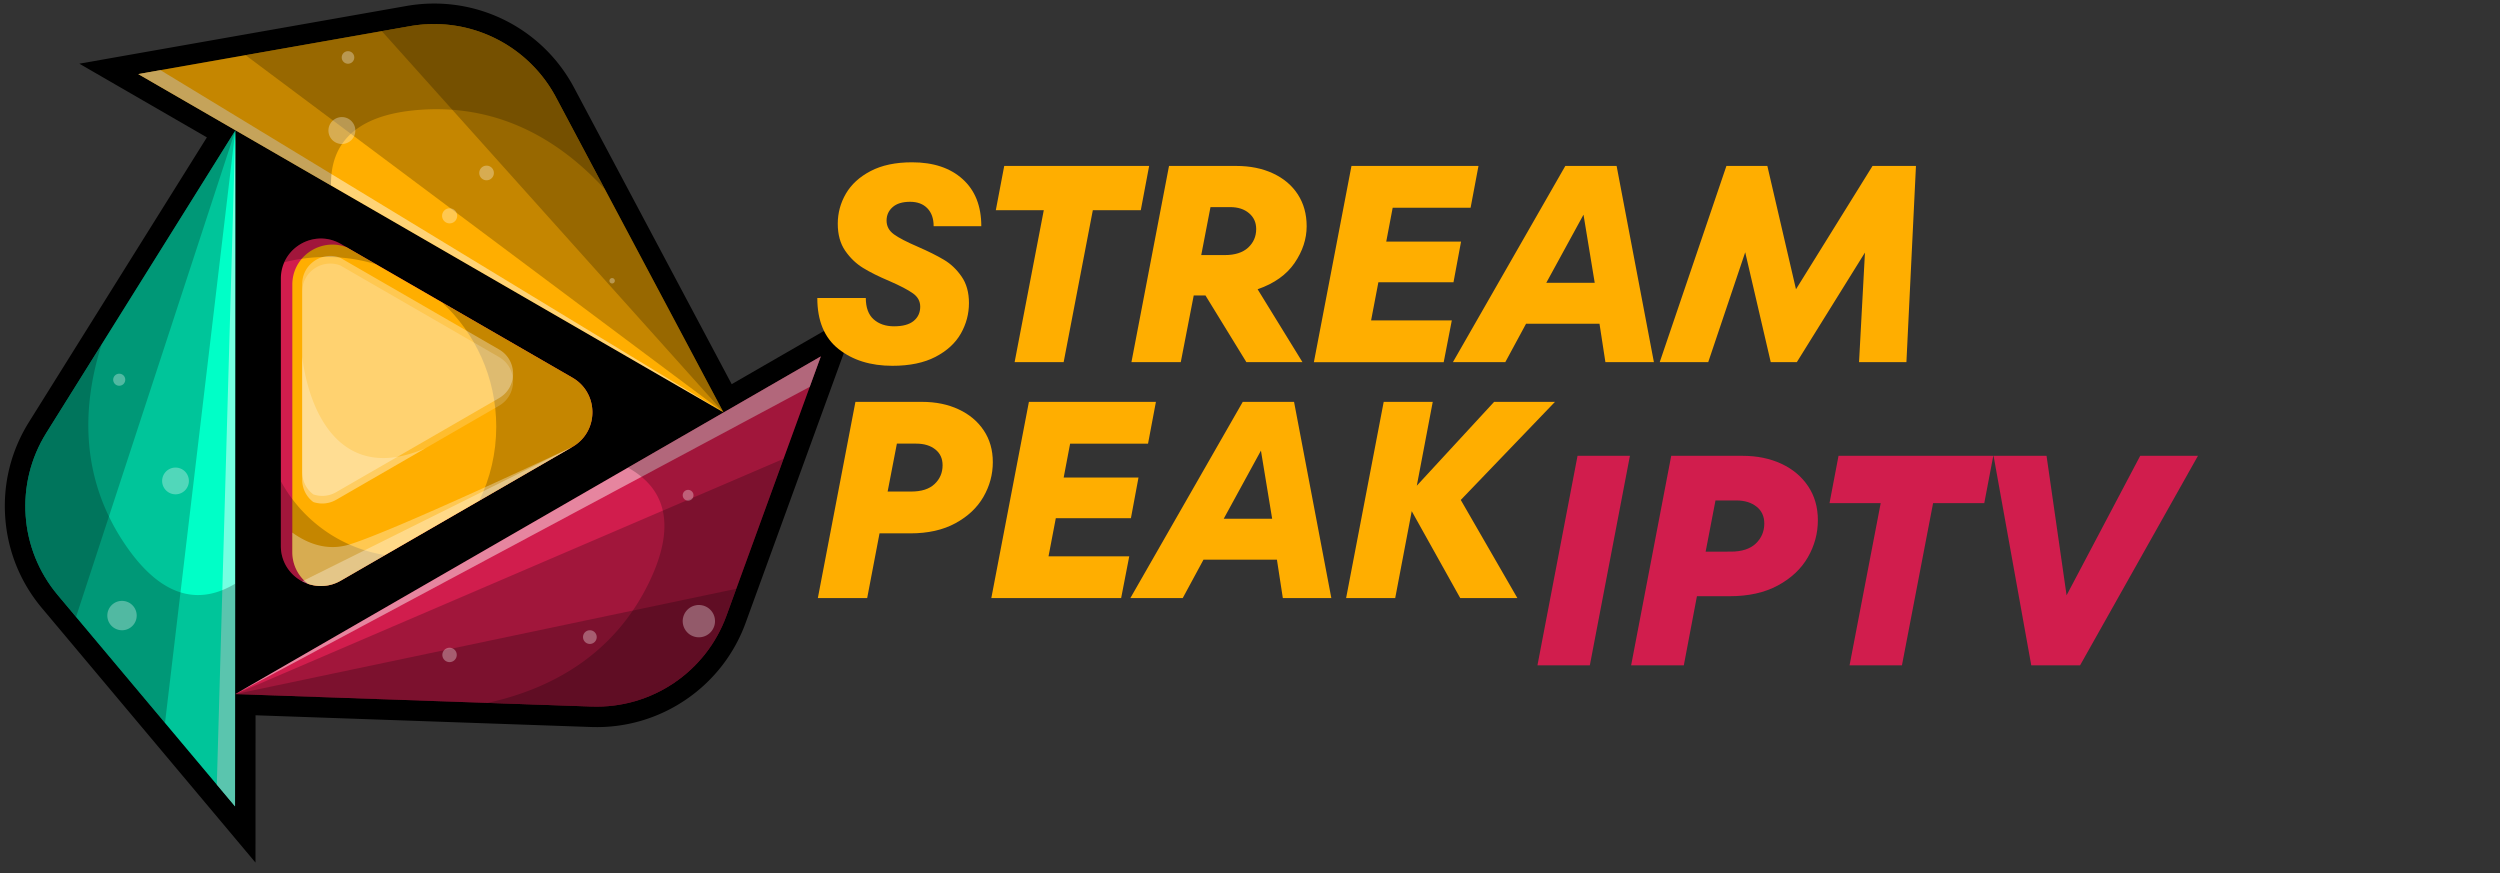 <svg xmlns="http://www.w3.org/2000/svg" width="873" viewBox="0 0 654.75 228.75" height="305" version="1.0"><rect x="0" y="0" width="654.75" height="228.75" fill="#333333" stroke="none"/><defs><clipPath id="i"><path d="M.043 144H8v9H.043Zm0 0"/></clipPath><clipPath id="n"><path d="M0 0h34v40H0z"/></clipPath><clipPath id="o"><path d="M1 .258h32.71V39H1Zm0 0"/></clipPath><clipPath id="e"><path d="M.313.332H25V8H.312Zm0 0"/></clipPath><clipPath id="f"><path d="M41 17h40.582v52.375H41Zm0 0"/></clipPath><clipPath id="d"><path d="M0 0h82v70H0z"/></clipPath><clipPath id="h"><path d="M0 0h160v161H0z"/></clipPath><clipPath id="b"><path d="M1 0h224.734v226H1Zm0 0"/></clipPath><clipPath id="j"><path d="M150 145h9.469v9H150Zm0 0"/></clipPath><clipPath id="k"><path d="M87 156h5v4.57h-5Zm0 0"/></clipPath><clipPath id="l"><path d="M61 .188h4V4h-4Zm0 0"/></clipPath><mask id="g"><g filter="url(#a)"><path fill-opacity=".32" d="M-65.475-22.875h785.7v274.5h-785.7z"/></g></mask><mask id="m"><g filter="url(#a)"><path fill-opacity=".77" d="M-65.475-22.875h785.7v274.5h-785.7z"/></g></mask><mask id="c"><g filter="url(#a)"><path fill-opacity=".23" d="M-65.475-22.875h785.7v274.5h-785.7z"/></g></mask><filter x="0%" y="0%" width="100%" height="100%" id="a"><feColorMatrix values="0 0 0 0 1 0 0 0 0 1 0 0 0 0 1 0 0 0 1 0" color-interpolation-filters="sRGB"/></filter></defs><path d="M189.465 107.977 61.637 34.172v147.61Zm0 0"/><path fill="#d11d4d" d="m149.91 117.043-20.289 11.715-17.773 10.262-22.578 13.035c-2.801 1.617-5.883 1.777-8.57.86a10.279 10.279 0 0 1-1.555-.665c-2.985-1.578-5.215-4.566-5.547-8.3a11.16 11.16 0 0 1-.04-.962V72.965c0-7.086 6.739-11.836 13.114-10.149.879.235 1.754.59 2.598 1.079 0 0 .003.003.011.003l1.512.875 3.55 2.047 55.567 32.086c6.985 4.028 6.985 14.106 0 18.137Zm0 0"/><path fill="#ffae00" d="M149.91 117.043s-.004 0-.012.004l-20.277 11.715-17.773 10.258-22.578 13.035c-2.801 1.62-5.883 1.777-8.57.863a10.322 10.322 0 0 1-4.098-7.379 11.153 11.153 0 0 1-.043-.96V74.55c0-7.086 6.738-11.832 13.113-10.149.375.102.75.223 1.121.371l3.547 2.047 55.57 32.086c6.985 4.028 6.985 14.11 0 18.137Zm0 0"/><g clip-path="url(#b)"><path d="m191.629 100.613-41.277-77.64A41.448 41.448 0 0 0 113.684.93c-2.414 0-4.848.215-7.23.632L20.776 16.677 54.18 35.98 7.578 110.547c-4.676 7.492-6.828 16.105-6.21 24.914.616 8.809 3.94 17.039 9.62 23.805l55.926 66.644.016-38.578 87.875 3.07a41.358 41.358 0 0 0 25.258-7.469 41.346 41.346 0 0 0 15.23-19.84l29.75-81.75ZM66.938 172.527l.058-129.14 111.805 64.62Zm0 0"/></g><path fill="#ffae00" d="m145.613 25.496 43.852 82.48-.008-.003-153.242-88.57 5.8-1.024 65.368-11.527a36.168 36.168 0 0 1 38.23 18.644Zm0 0"/><path fill="#d11d4d" d="m214.969 93.344-2.903 7.969-21.812 59.945c-5.36 14.73-19.598 24.332-35.262 23.785l-93.355-3.262.015-.011Zm0 0"/><path fill="#00ffc7" d="m61.633 34.172-.051 118.707-.027 58.3-4.77-5.683-13.57-16.172-23.293-27.758-4.824-5.75c-10.075-12.004-11.274-29.132-2.97-42.43L26.606 90.23Zm0 0"/><path d="M61.633 34.172 43.215 189.324 19.922 161.57l-4.824-5.75c-10.075-12.007-11.274-29.136-2.97-42.43Zm0 0" fill-opacity=".23"/><path d="M61.633 34.172 19.922 161.566l-4.824-5.75c-10.075-12.004-11.274-29.132-2.97-42.43ZM189.465 107.977 64.312 14.445l35.684-6.297 7.39-1.304c15.438-2.719 30.868 4.804 38.227 18.648Zm0 0" fill-opacity=".23"/><path d="M189.465 107.977 99.996 8.152l7.39-1.304c15.438-2.723 30.868 4.804 38.227 18.648ZM61.633 181.781l143.574-61.625-12.39 34.055-2.567 7.05c-5.363 14.731-19.598 24.333-35.262 23.786Zm0 0" fill-opacity=".23"/><path d="m61.633 181.781 131.183-27.574-2.566 7.05c-5.363 14.731-19.598 24.333-35.262 23.786Zm0 0" fill-opacity=".23"/><path fill="#fff" d="m189.465 107.973-.008-.004L36.215 19.402l5.805-1.027ZM61.633 34.172l-.078 177.008-4.77-5.684ZM214.969 93.344l-2.903 7.969-150.43 80.468.016-.011Zm0 0" fill-opacity=".46"/><g mask="url(#c)"><g clip-path="url(#d)" transform="translate(74 62)"><g clip-path="url(#e)"><path d="M11.527 5.305c4.528 0 8.895.68 13.008 1.937L20.344 4.82 15.28 1.898c-.008 0-.011-.003-.011-.003A10.74 10.74 0 0 0 12.672.816C7.692-.504 2.488 2.113.449 6.7a44.443 44.443 0 0 1 11.078-1.394Zm0 0"/></g><g clip-path="url(#f)"><path d="M75.91 36.906 41.785 17.203c8.723 8.113 14.18 19.692 14.18 32.543 0 6.95-1.594 13.516-4.434 19.375l4.09-2.36 20.285-11.714c6.989-4.035 6.989-14.113.004-18.14Zm0 0"/></g></g></g><path d="M73.555 126.027v16.961c0 .325.015.645.043.961.66 7.488 8.968 11.973 15.668 8.106l11.582-6.684c-11.805-1.879-21.79-9.219-27.293-19.344ZM61.582 152.879l-.027 58.3-4.77-5.683-13.57-16.172-23.293-27.758-4.824-5.75c-10.075-12.004-11.274-29.132-2.97-42.43L26.606 90.23c-4.933 15.524-6.003 34.524 6.239 52.48 10.078 14.782 20.097 15.352 28.738 10.169ZM86.691 48.574 36.215 19.402l7.3-1.289 20.797-3.668 35.684-6.297 7.39-1.304c15.438-2.719 30.868 4.804 38.227 18.648l12.82 24.113c-10.976-12.03-26.898-22.46-48.57-20.835-17.84 1.335-23.343 9.73-23.172 19.804ZM164.465 122.473l50.504-29.13-2.535 6.97-7.223 19.84-12.39 34.054-2.567 7.05a36.185 36.185 0 0 1-35.266 23.786l-27.293-.957c15.91-3.488 32.903-12.063 42.336-31.645 7.762-16.117 3.242-25.082-5.566-29.968Zm0 0" fill-opacity=".23"/><path fill="#fff" d="m149.91 117.043-20.289 11.715-17.773 10.262-22.578 13.035c-3.36 1.941-7.122 1.78-10.125.195Zm0 0" fill-opacity=".32"/><path fill="#fff" d="m130.695 106.266-2.394 1.382-11.863 6.848-12.493 7.215-15.867 9.16a7.277 7.277 0 0 1-6.023.606 7.26 7.26 0 0 1-2.88-5.188 7.68 7.68 0 0 1-.03-.676v-49.21c0-4.981 4.734-8.321 9.218-7.133.262.07.524.152.785.257l2.493 1.442 39.054 22.547c4.91 2.832 4.91 9.914 0 12.75Zm0 0" fill-opacity=".18"/><path fill="#fff" d="m130.7 104.266-14.262 8.234-12.493 7.215-15.867 9.16a7.268 7.268 0 0 1-6.02.605 7.25 7.25 0 0 1-2.882-5.187 7.68 7.68 0 0 1-.031-.676V74.402c0-4.98 4.738-8.316 9.218-7.132.262.07.528.156.785.261l2.493 1.438 39.054 22.547c4.91 2.836 4.91 9.918.004 12.75Zm0 0" fill-opacity=".32"/><g mask="url(#g)"><g clip-path="url(#h)" transform="translate(28 13)"><path fill="#fff" d="M27.074 122.086c.004 0 .004 0 .004.004l-.004-.004ZM4.805 86.45a1.605 1.605 0 0 1-.46 1.117 1.59 1.59 0 0 1-.517.343 1.606 1.606 0 0 1-1.207 0 1.617 1.617 0 0 1-.855-.855 1.61 1.61 0 0 1-.121-.606 1.59 1.59 0 0 1 .464-1.117c.149-.148.317-.262.512-.34.195-.082.395-.12.606-.12.207 0 .41.038.601.12a1.52 1.52 0 0 1 .856.856c.082.191.12.394.12.601ZM21.469 112.96a3.503 3.503 0 0 1-1.024 2.478 3.503 3.503 0 0 1-3.816.758 3.504 3.504 0 0 1-1.898-1.895 3.503 3.503 0 0 1 .761-3.817 3.488 3.488 0 0 1 2.477-1.027 3.503 3.503 0 0 1 2.476 1.027 3.493 3.493 0 0 1 1.024 2.477Zm0 0"/><g clip-path="url(#i)"><path fill="#fff" d="M7.8 148.215c0 .512-.097 1-.292 1.472a3.742 3.742 0 0 1-.836 1.247c-.36.363-.774.64-1.246.836a3.81 3.81 0 0 1-1.473.292 3.825 3.825 0 0 1-2.719-1.128 3.791 3.791 0 0 1-.832-1.246 3.81 3.81 0 0 1-.293-1.473c0-.508.098-1 .293-1.469a3.832 3.832 0 0 1 3.55-2.375c.513 0 1.001.098 1.474.293.472.195.886.473 1.246.832.363.36.64.777.836 1.25.195.469.293.961.293 1.469Zm0 0"/></g><path fill="#fff" d="M128.281 153.855a1.794 1.794 0 0 1-2.48 1.657 1.736 1.736 0 0 1-.582-.39 1.794 1.794 0 0 1-.39-1.953 1.68 1.68 0 0 1 .39-.583 1.794 1.794 0 0 1 1.953-.39c.223.09.414.222.582.39a1.799 1.799 0 0 1 .527 1.27ZM153.625 116.71c0 .188-.035.368-.105.54a1.453 1.453 0 0 1-.31.457 1.414 1.414 0 0 1-.996.414 1.414 1.414 0 0 1-1.3-.871 1.344 1.344 0 0 1-.11-.54c0-.187.036-.366.11-.542.07-.172.172-.324.305-.457a1.41 1.41 0 0 1 .996-.41 1.41 1.41 0 0 1 1.305.867c.07.176.105.355.105.543Zm0 0"/><g clip-path="url(#j)"><path fill="#fff" d="M159.262 149.68c0 .277-.028.55-.082.824a4.228 4.228 0 0 1-2.527 3.082 4.222 4.222 0 0 1-5.137-1.559 4.323 4.323 0 0 1-.633-1.523 4.183 4.183 0 0 1 .242-2.445c.105-.254.234-.5.39-.73.153-.231.329-.446.528-.642a4.184 4.184 0 0 1 2.164-1.156 4.183 4.183 0 0 1 1.652 0 4.11 4.11 0 0 1 1.524.63c.23.155.445.331.64.526.196.196.372.41.528.641a4.11 4.11 0 0 1 .629 1.523c.054.274.082.551.082.829Zm0 0"/></g><g clip-path="url(#k)"><path fill="#fff" d="M91.625 158.52c0 .25-.05.492-.145.722-.097.23-.234.434-.41.613a1.832 1.832 0 0 1-.61.407c-.23.097-.472.144-.722.144s-.492-.047-.722-.144a1.832 1.832 0 0 1-.61-.407 1.965 1.965 0 0 1-.41-.613 1.909 1.909 0 0 1-.144-.722 1.889 1.889 0 0 1 3.218-1.333 1.889 1.889 0 0 1 .555 1.332Zm0 0"/></g><g clip-path="url(#l)"><path fill="#fff" d="M64.785 2.047c0 .219-.043.426-.125.629a1.655 1.655 0 0 1-.89.89 1.642 1.642 0 0 1-1.258 0 1.639 1.639 0 0 1-.532-.359 1.639 1.639 0 0 1-.359-.531 1.657 1.657 0 0 1 0-1.258 1.655 1.655 0 0 1 1.52-1.016 1.642 1.642 0 0 1 1.644 1.645Zm0 0"/></g><path fill="#fff" d="M101.344 32.3a1.902 1.902 0 0 1-.559 1.352c-.18.18-.387.32-.62.418-.235.094-.481.145-.735.145s-.496-.05-.73-.145a1.913 1.913 0 0 1-1.036-1.039 1.878 1.878 0 0 1 0-1.465 1.902 1.902 0 0 1 1.766-1.18 1.902 1.902 0 0 1 1.914 1.914ZM133.023 60.535c0 .195-.066.36-.207.5a.678.678 0 0 1-.496.203.68.68 0 0 1-.5-.203.69.69 0 0 1-.207-.5c0-.195.07-.36.207-.5a.684.684 0 0 1 .5-.207c.192 0 .36.07.496.207.141.14.207.305.207.5ZM65.063 21.188c0 .468-.09.917-.27 1.347-.18.434-.434.813-.762 1.145a3.58 3.58 0 0 1-1.144.761c-.43.18-.883.27-1.348.27-.469 0-.918-.09-1.348-.27a3.537 3.537 0 0 1-1.144-.761 3.537 3.537 0 0 1-.762-3.84 3.52 3.52 0 0 1 1.906-1.906c.43-.18.88-.27 1.348-.27a3.527 3.527 0 0 1 3.523 3.523ZM91.734 43.527c0 .262-.05.516-.152.758a1.916 1.916 0 0 1-.426.64 2.03 2.03 0 0 1-.64.43 2.015 2.015 0 0 1-1.512 0 1.987 1.987 0 0 1-1.07-1.07 1.941 1.941 0 0 1-.149-.758c0-.261.047-.511.149-.754.101-.242.242-.457.43-.64.183-.188.398-.328.64-.43a1.995 1.995 0 0 1 1.512 0 1.967 1.967 0 0 1 1.066 1.07c.102.243.152.493.152.754Zm0 0"/></g></g><g mask="url(#m)"><g clip-path="url(#n)" transform="translate(78 93)"><g clip-path="url(#o)"><path fill="#fff" d="M1.145.395v32.218c0 .23.011.453.03.676a7.26 7.26 0 0 0 2.88 5.188c1.89.64 4.054.527 6.023-.606l15.867-9.16 7.555-4.363C11.691 33.855 3.008 15.539 1.145.395Zm0 0" fill-opacity=".32"/></g></g></g><path fill="#fff" d="m149.898 117.047-20.277 11.715-17.773 10.258-22.578 13.035c-2.801 1.62-5.883 1.777-8.57.863a10.322 10.322 0 0 1-4.098-7.379 11.153 11.153 0 0 1-.043-.96v-5.095c3.77 2.735 8.988 4.957 14.945 3.118 12.027-3.711 57.683-25.215 58.394-25.555Zm0 0" fill-opacity=".32"/><path d="M416.377 174.253h-13.719l10.5-54.875h13.719ZM456.35 119.378c3.812 0 7.206.695 10.187 2.078 2.976 1.387 5.316 3.352 7.015 5.89 1.696 2.532 2.547 5.497 2.547 8.891 0 3.45-.875 6.688-2.625 9.72-1.75 3.03-4.367 5.491-7.844 7.374-3.468 1.875-7.664 2.813-12.578 2.813h-8.625l-3.437 18.109h-13.797l10.5-54.875Zm-3.063 25.094c2.875 0 5.054-.703 6.546-2.11 1.489-1.414 2.235-3.171 2.235-5.265 0-1.883-.684-3.36-2.047-4.422-1.356-1.07-3.125-1.61-5.313-1.61h-5.421l-2.579 13.407ZM498.118 174.253h-13.719l8.156-42.484H479.15l2.36-12.391h40.53l-2.359 12.39h-13.406ZM541.238 155.91l19.281-36.532h15.125l-30.875 54.875h-12.781l-9.875-54.875h13.875Zm0 0" fill="#d11d4d"/><path d="M233.724 95.804c-5.72 0-10.43-1.469-14.125-4.406-3.7-2.938-5.547-7.39-5.547-13.36h12.703c0 2.5.68 4.368 2.047 5.594 1.375 1.219 3.16 1.828 5.359 1.828 2.258 0 3.96-.46 5.11-1.39 1.156-.938 1.734-2.188 1.734-3.75 0-1.426-.64-2.594-1.922-3.5-1.274-.907-3.305-1.97-6.094-3.188-2.793-1.176-5.105-2.328-6.937-3.453-1.836-1.125-3.403-2.629-4.703-4.516-1.293-1.882-1.938-4.242-1.938-7.078 0-2.789.707-5.41 2.125-7.86 1.426-2.444 3.594-4.425 6.5-5.937 2.914-1.52 6.523-2.28 10.828-2.28 5.582 0 10 1.468 13.25 4.405 3.258 2.93 4.89 7.04 4.89 12.328H244.52c0-2.007-.554-3.578-1.656-4.703-1.094-1.125-2.601-1.687-4.515-1.687-2 0-3.528.469-4.579 1.406-1.054.93-1.578 2.102-1.578 3.516 0 1.468.645 2.672 1.938 3.61 1.3.929 3.367 2 6.203 3.218 2.789 1.219 5.078 2.36 6.86 3.422 1.788 1.054 3.331 2.511 4.624 4.375 1.301 1.855 1.953 4.18 1.953 6.968 0 2.836-.71 5.5-2.125 8-1.418 2.493-3.632 4.524-6.64 6.094-3.012 1.563-6.774 2.344-11.281 2.344ZM278.57 94.85h-12.844l7.64-39.796h-12.562l2.203-11.594h37.953l-2.187 11.594H286.21ZM342.214 59.241c0 3.336-1.055 6.543-3.157 9.625-2.105 3.086-5.336 5.383-9.687 6.891l11.75 19.094h-14.688l-10.718-17.469h-3.078l-3.391 17.469h-12.922l9.844-51.39h17.625c3.625 0 6.828.652 9.61 1.952 2.788 1.293 4.956 3.125 6.5 5.5 1.538 2.375 2.312 5.153 2.312 8.328Zm-25.188-5-2.422 12.563h6.172c2.645 0 4.676-.645 6.094-1.938 1.414-1.3 2.125-2.93 2.125-4.89 0-1.707-.625-3.086-1.875-4.14-1.242-1.063-2.89-1.595-4.953-1.595ZM387.214 43.46l-2.063 10.938h-20.406l-1.688 8.875h19.594l-1.984 10.656h-19.672l-1.906 9.984h21.14l-2.125 10.938h-34l9.844-51.39ZM433.158 94.85h-12.703l-1.547-10.062h-19.235l-5.437 10.063h-13.719l29.438-51.39h13.437Zm-15.5-20.78-2.938-17.844-9.75 17.844ZM470.368 75.757l20.047-32.297h11.375l-2.5 51.39h-12.406l1.547-28.702-17.844 28.703h-6.828L457.07 66.07l-9.687 28.78H434.68l17.469-51.39h10.718ZM241.505 105.25c3.57 0 6.754.653 9.547 1.953 2.789 1.293 4.984 3.125 6.578 5.5 1.594 2.375 2.39 5.153 2.39 8.328 0 3.23-.824 6.266-2.468 9.11-1.637 2.836-4.086 5.137-7.344 6.906-3.25 1.762-7.18 2.64-11.781 2.64h-8.078l-3.235 16.954h-12.922l9.844-51.39Zm-2.86 23.485c2.696 0 4.739-.657 6.125-1.97 1.395-1.32 2.094-2.96 2.094-4.921 0-1.758-.637-3.14-1.906-4.14-1.274-1.009-2.934-1.516-4.984-1.516h-5.079l-2.421 12.547ZM302.734 105.25l-2.062 10.938h-20.407l-1.687 8.875h19.594l-1.985 10.656h-19.672l-1.906 9.984h21.14l-2.124 10.938h-34l9.844-51.39ZM348.678 156.64h-12.703l-1.547-10.062h-19.234l-5.438 10.063h-13.718l29.437-51.39h13.438Zm-15.5-20.78-2.937-17.844-9.75 17.844ZM391.31 105.25h15.938l-24.672 25.688 14.828 25.703h-14.968l-12.703-22.766-4.329 22.766h-12.859l9.844-51.39h12.844l-4.172 21.952Zm0 0" fill="#ffae00"/></svg>